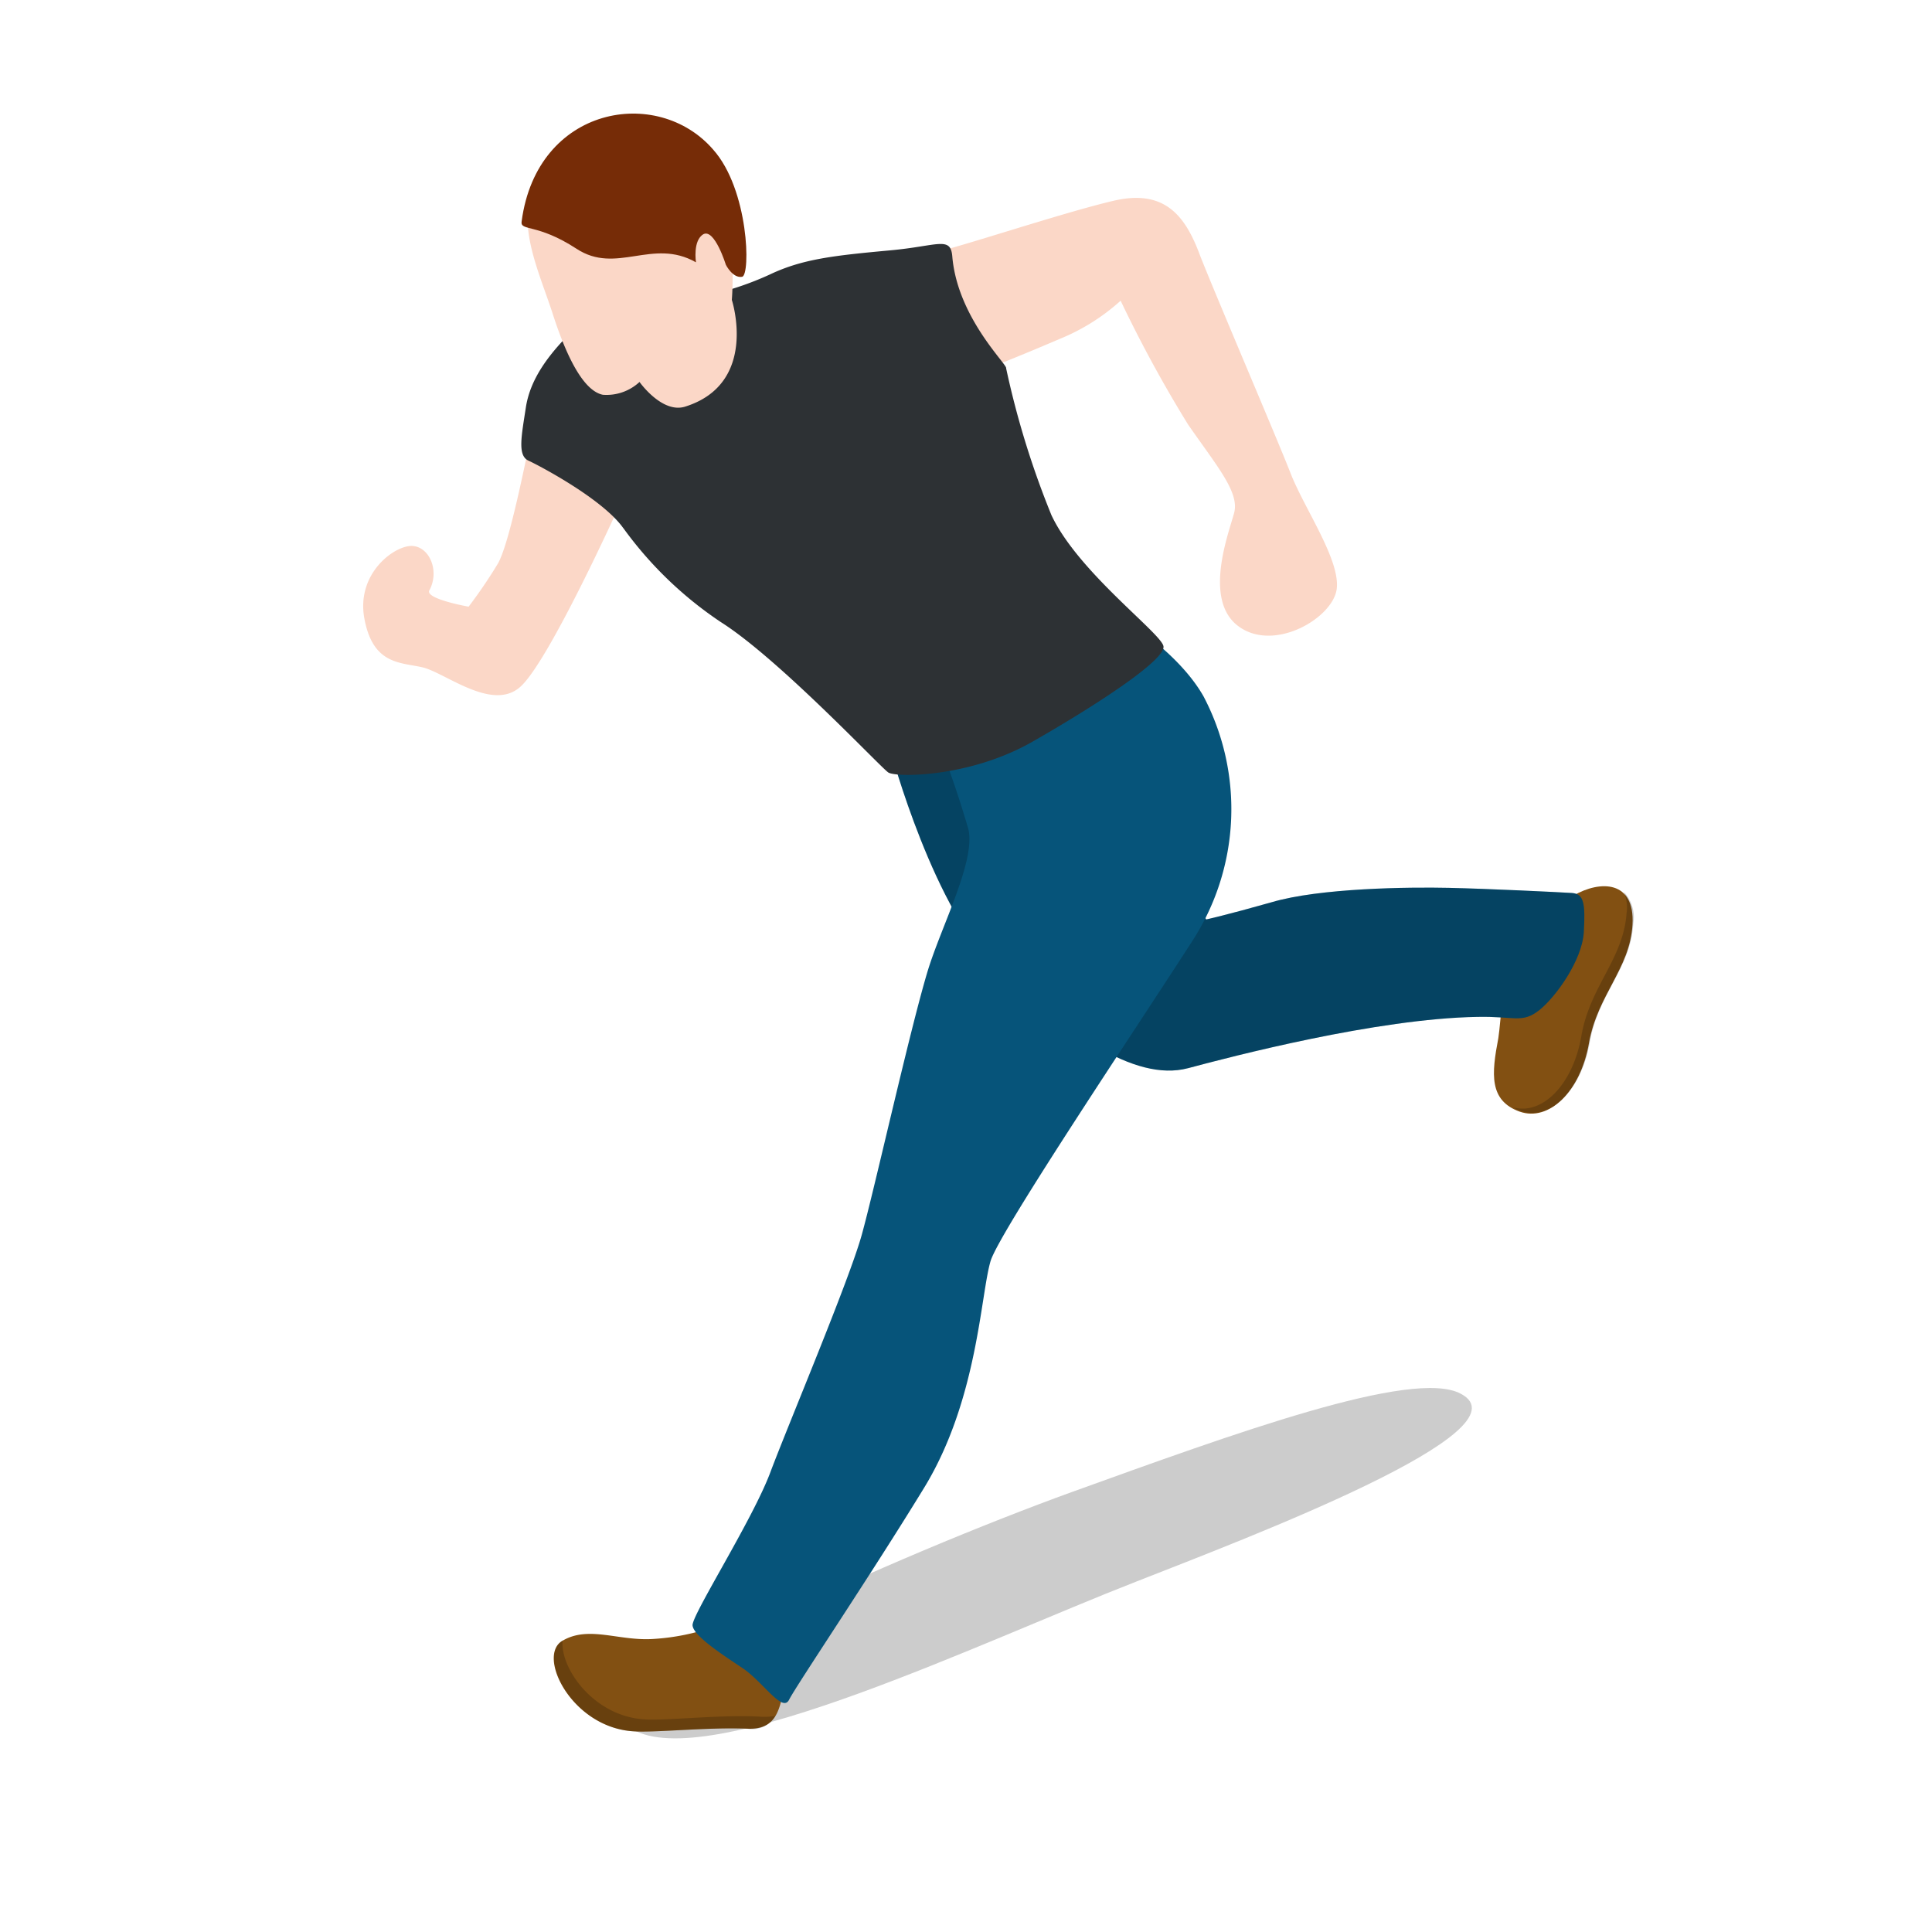 <svg id="Icogram_2022-05-18_16_51_1_" data-name="Icogram 2022-05-18 16_51 (1)" xmlns="http://www.w3.org/2000/svg" width="130" height="130" viewBox="0 0 130 130">
  <rect id="chart-background-color" width="130" height="130" fill="#fff"/>
  <g id="chart-container">
    <g id="i8" transform="translate(116 -18) rotate(180)">
      <g id="Group_20124" data-name="Group 20124">
        <path id="Path_46958" data-name="Path 46958" d="M73.2-134.492c-5.463-2.587-23.173,5.98-33.638,10.063C31.8-121.382,13-114.252,17.71-111.78c3.22,1.725,15.3-2.7,26.163-6.613C55.142-122.475,77.74-132.307,73.2-134.492Z" opacity="0.2"/>
        <path id="Path_46959" data-name="Path 46959" d="M10.12-78.257c-1.783,1.035-4.14,1.035-3.967-1.955S8.51-84.927,9.085-88.2s2.7-5.29,4.658-4.6c2.07.747,1.9,2.53,1.438,4.945-.172,1.092-.4,5-.747,6.152s-3.392,2.933-4.312,3.45Z" fill="#825012"/>
        <path id="Path_46960" data-name="Path 46960" d="M9.6-87.745c-.575,3.392-2.817,5.175-3.047,8.28a2.751,2.751,0,0,0,.173,1.438A2.5,2.5,0,0,1,6.1-80.155c.173-2.99,2.358-4.715,2.932-7.992s2.7-5.29,4.658-4.6a1.156,1.156,0,0,1,.46.23C12.248-93.035,10.177-91.022,9.6-87.745Z" opacity="0.2"/>
        <path id="Path_46961" data-name="Path 46961" d="M62.847-130.18c.748-1.84.288-4.255,2.875-4.14,2.7.115,6.267-.288,7.7-.173,4.14.288,6.5,5.117,4.715,6.1-1.783,1.035-3.795-.057-6.152.115a14.87,14.87,0,0,0-3.967.8Z" fill="#825012"/>
        <path id="Path_46962" data-name="Path 46962" d="M78.142-128.4c.173-1.84-2.07-5.06-5.463-5.29-1.495-.115-5.175.345-7.935.173a4.363,4.363,0,0,0-.92.058,1.819,1.819,0,0,1,1.9-.863c2.7.115,6.268-.288,7.705-.173,4.083.288,6.44,5.06,4.715,6.1Z" opacity="0.2"/>
        <path id="Path_46963" data-name="Path 46963" d="M56.063-68.54s-2.932-10.925-7.3-14.835-9.028-7.475-12.708-6.5c-2.99.8-12.707,3.335-19.435,3.45-2.53.058-3.047-.46-4.2.46-1.092.863-2.875,3.335-2.99,5.233-.115,1.955,0,2.588.8,2.645.92.058,5.635.287,8.28.345s8.683,0,11.96-.977c3.048-.863,4.37-1.15,4.37-1.15L45.712-62.272Z" fill="#06547a"/>
        <path id="Path_46964" data-name="Path 46964" d="M56.063-68.54s-2.932-10.925-7.3-14.835-9.028-7.475-12.708-6.5c-2.99.8-12.707,3.335-19.435,3.45-2.53.058-3.047-.46-4.2.46-1.092.863-2.875,3.335-2.99,5.233-.115,1.955,0,2.588.8,2.645.92.058,5.635.287,8.28.345s8.683,0,11.96-.977c3.048-.863,4.37-1.15,4.37-1.15L45.712-62.272Z" opacity="0.2"/>
        <path id="Path_46965" data-name="Path 46965" d="M44.1-57.5s-6.67-3.1-9.085-7.36a16.311,16.311,0,0,1,.748-16.445c3.507-5.463,12.822-19.32,13.57-21.505.69-2.243.862-9.373,4.485-15.3s8.625-13.34,9.085-14.26,1.783,1.265,3.22,2.185c1.38.92,3.22,2.127,3.277,2.817s-4.025,7.073-5.232,10.293-5.29,12.88-6.153,15.985S54.8-87.4,53.59-83.375c-.92,3.048-3.22,7.36-2.76,9.545a67.938,67.938,0,0,0,2.645,7.475Z" fill="#06547a"/>
        <path id="Path_46966" data-name="Path 46966" d="M79.982-45.885c.748-3.68,1.783-8.8,2.53-10.062a33.868,33.868,0,0,1,1.955-2.875s2.933.518,2.645,1.093c-.69,1.265-.058,2.875,1.092,2.99s3.853-1.782,3.277-4.888-2.415-2.932-3.91-3.277-4.6-2.933-6.5-1.38c-1.9,1.5-6.842,12.478-6.842,12.478Z" fill="#fbd7c7"/>
        <path id="Path_46967" data-name="Path 46967" d="M49.335-42.722s-2.185.862-4.6,1.9a13.963,13.963,0,0,0-4.14,2.588,87.743,87.743,0,0,0-4.542-8.338c-1.955-2.817-3.45-4.542-3.1-5.923.345-1.323,2.127-5.865-.288-7.647s-6.382.575-6.612,2.53,2.185,5.405,3.105,7.763,5.06,12.018,6.095,14.662c.978,2.645,2.357,4.485,5.807,3.68s10.465-3.163,12.19-3.508a17.988,17.988,0,0,1,3.162-.345Z" fill="#fbd7c7"/>
        <path id="Path_46968" data-name="Path 46968" d="M74.06-53.532A25.676,25.676,0,0,0,67.5-59.857c-3.91-2.472-10.752-9.775-11.27-10.12s-5.405-.345-9.6,2.012c-4.14,2.357-9.143,5.577-8.913,6.5s5.75,5,7.533,8.8A58.841,58.841,0,0,1,48.3-42.78c-.115.23,3.278,3.393,3.623,7.532.115,1.38.977.69,4.2.4,3.737-.345,5.865-.575,8.05-1.61,5.98-2.76,10.982-1.552,12.937-3.45,2.013-1.9,3.22-3.623,3.508-5.52s.575-3.22-.173-3.565-5-2.587-6.383-4.542Z" fill="#2d3134"/>
        <path id="Path_46969" data-name="Path 46969" d="M79.925-30.475c1.438-2.415-.173-5.75-1.092-8.568-.863-2.7-2.013-5.232-3.393-5.52a3.259,3.259,0,0,0-2.472.862s-1.5-2.127-3.048-1.667c-5,1.552-3.163,7.188-3.163,7.188s-.46,5.29,1.323,8.453c1.783,3.1,7.878,5.865,11.845-.747Z" fill="#fbd7c7"/>
        <path id="Path_46970" data-name="Path 46970" d="M80.9-32.89c.115-.69-1.035-.115-3.68-1.84-2.7-1.783-5.118.747-8.05-.92,0,0,.23,1.495-.518,1.9-.747.345-1.495-2.07-1.495-2.07s-.46-.92-1.093-.805c-.575.115-.46,5.865,1.955,8.567,3.738,4.313,11.845,2.932,12.88-4.83Z" fill="#762c07"/>
      </g>
    </g>
  </g>
</svg>

